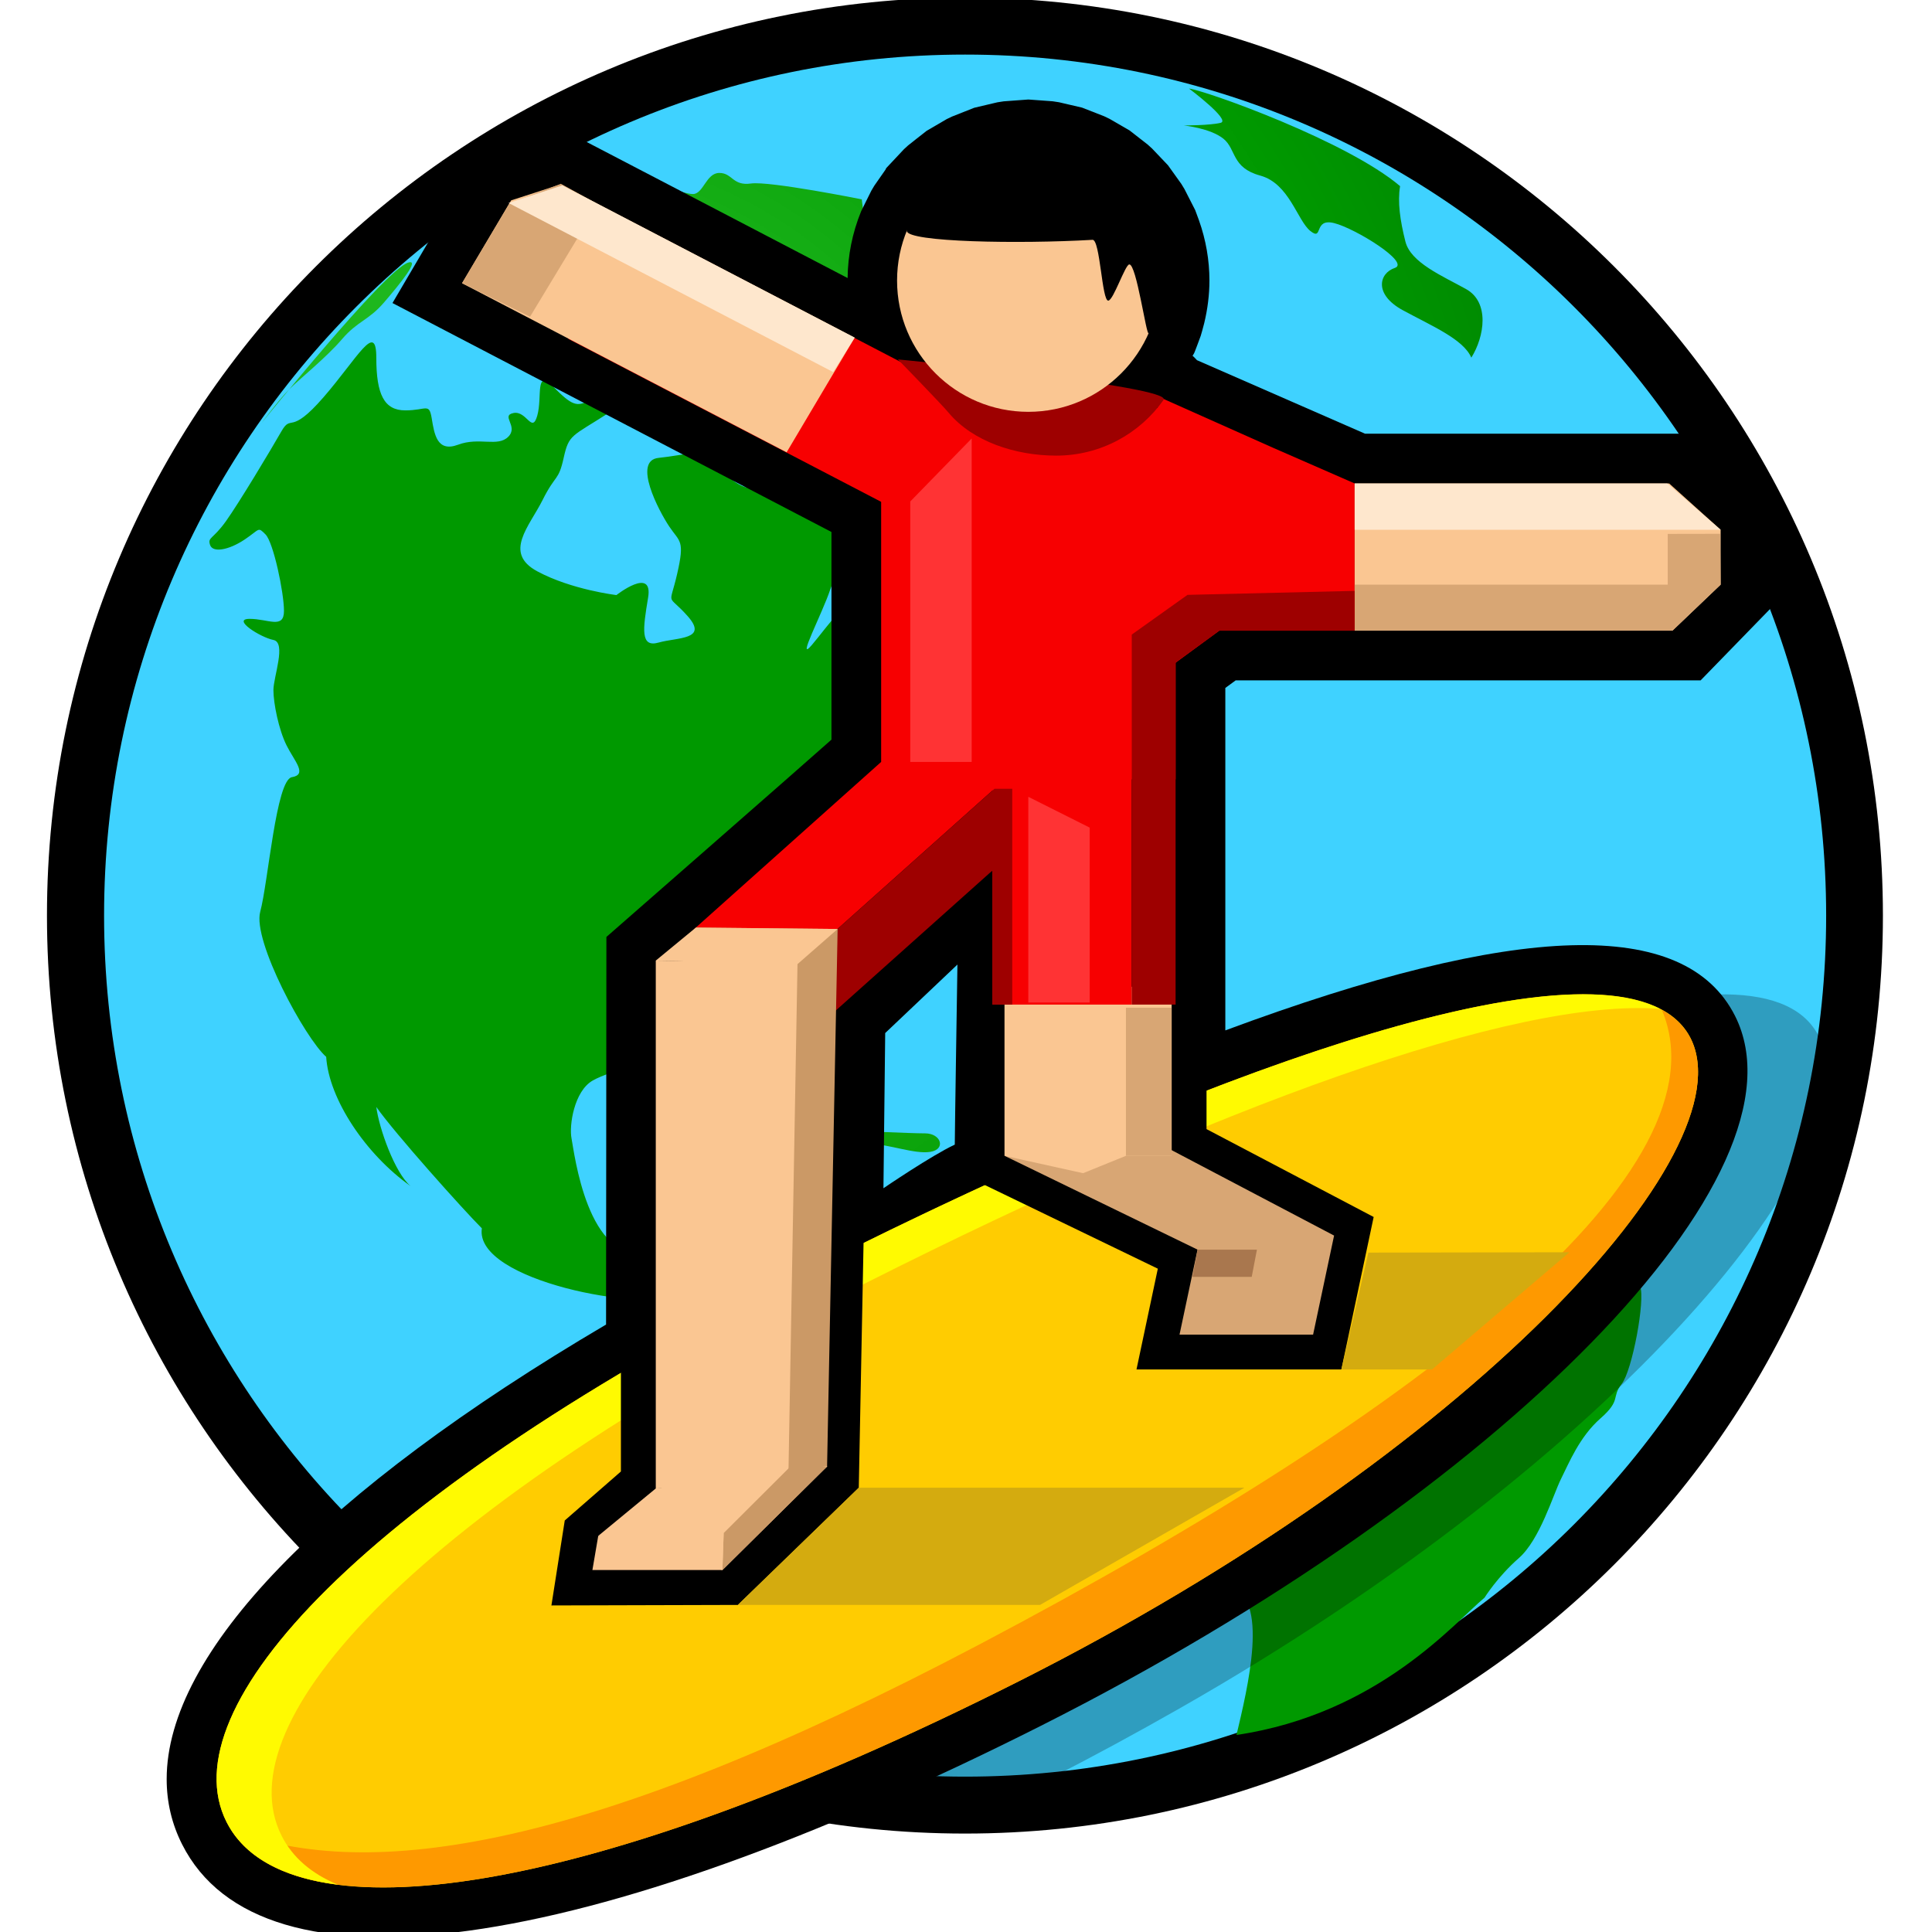 <?xml version="1.0" encoding="UTF-8" standalone="no"?>
<!DOCTYPE svg PUBLIC "-//W3C//DTD SVG 20010904//EN"
"http://www.w3.org/TR/2001/REC-SVG-20010904/DTD/svg10.dtd">
<!-- Created with Sodipodi ("http://www.sodipodi.com/") -->
<svg
   xmlns="http://www.w3.org/2000/svg"
   xmlns:xlink="http://www.w3.org/1999/xlink"
   version="1"
   x="0"
   y="0"
   width="60"
   height="60"
   viewBox="0.01 0.153 117 123"
   id="svg548">
  <defs
     id="defs668" />
  <g
     style="font-size:12;"
     id="Layer_1_2_">
    <path
       d="M 0 58.443 C 0 26.166 26.166 0 58.444 0 C 90.721 0 116.885 26.166 116.885 58.443 C 116.885 90.72 90.721 116.886 58.444 116.886 C 26.166 116.887 0 90.721 0 58.443 z "
       id="path550" />
    <path
       d="M 3.636 58.445 C 3.636 28.17 28.178 3.628 58.454 3.628 C 88.728 3.628 113.271 28.17 113.271 58.445 C 113.271 88.72 88.728 113.262 58.454 113.262 C 28.178 113.262 3.636 88.72 3.636 58.445 z "
       style="fill:#3fd2ff;"
       id="path551" />
    <g
       id="g552">
      <path
         d="M 75.731 110.609 C 76.403 107.753 77.915 101.706 75.227 101.203 C 72.538 100.699 67.498 100.362 65.987 98.682 C 64.476 97.002 62.966 97.002 61.956 96.328 C 60.948 95.658 59.436 93.474 60.948 91.458 C 62.46 89.441 62.124 87.427 60.11 86.252 C 58.092 85.074 56.917 86.587 55.237 86.755 C 53.557 86.923 49.524 84.235 46.502 84.235 C 43.479 84.235 40.622 84.235 40.119 82.554 C 38.27 83.731 27.184 81.714 27.687 78.354 C 26.511 77.179 22.145 72.307 20.968 70.628 C 21.136 71.971 22.145 74.826 23.152 75.667 C 20.297 73.651 17.944 70.125 17.776 67.436 C 16.432 66.258 13.073 60.046 13.577 58.198 C 14.081 56.35 14.585 49.799 15.594 49.631 C 16.601 49.463 15.762 48.622 15.257 47.614 C 14.753 46.607 14.417 44.926 14.417 44.087 C 14.417 43.248 15.257 41.064 14.417 40.896 C 13.577 40.728 11.729 39.552 12.905 39.552 C 14.081 39.552 15.089 40.225 15.089 39.048 C 15.089 37.872 14.417 34.68 13.913 34.176 C 13.409 33.672 13.577 33.84 12.57 34.512 C 11.56 35.183 10.553 35.354 10.385 34.849 C 10.217 34.344 10.553 34.512 11.393 33.337 C 12.234 32.159 14.248 28.8 14.92 27.624 C 15.593 26.449 15.424 27.961 17.608 25.442 C 19.792 22.921 20.967 20.569 20.967 22.921 C 20.967 25.273 21.471 26.28 22.815 26.28 C 24.159 26.28 24.327 25.776 24.495 26.784 C 24.662 27.792 24.83 28.969 26.176 28.465 C 27.519 27.96 28.695 28.633 29.367 27.96 C 30.039 27.287 28.862 26.616 29.702 26.448 C 30.543 26.28 30.879 27.792 31.215 26.615 C 31.55 25.441 31.047 23.592 32.224 24.767 C 33.399 25.944 33.735 26.112 34.574 25.608 C 35.415 25.102 38.102 24.936 35.752 26.448 C 33.399 27.96 33.231 27.792 32.896 29.303 C 32.561 30.814 32.391 30.31 31.551 31.992 C 30.712 33.67 29.032 35.351 31.216 36.526 C 33.4 37.702 36.255 38.038 36.255 38.038 C 36.255 38.038 38.607 36.19 38.271 38.204 C 37.935 40.221 37.767 41.397 38.943 41.061 C 40.12 40.725 42.135 40.893 40.791 39.381 C 39.448 37.869 39.615 38.876 40.12 36.693 C 40.623 34.509 40.288 34.677 39.615 33.67 C 38.943 32.662 37.264 29.471 38.943 29.303 C 40.623 29.135 41.966 28.632 42.47 29.471 C 42.975 30.31 44.654 31.822 45.326 30.983 C 45.998 30.144 45.158 27.792 47.677 29.471 C 50.198 31.151 47.509 31.992 50.198 31.992 C 52.886 31.992 55.405 31.821 55.405 32.494 C 55.405 33.167 53.557 36.358 52.213 36.862 C 50.869 37.365 50.366 36.19 49.861 37.702 C 49.356 39.214 47.676 42.405 48.685 41.229 C 49.693 40.054 51.373 37.533 51.54 39.045 C 51.707 40.557 51.54 41.733 53.221 41.565 C 54.9 41.397 57.419 39.886 55.237 42.071 C 53.053 44.253 52.885 45.765 53.053 44.253 C 53.221 42.742 53.221 41.9 51.876 43.917 C 50.533 45.934 50.197 47.444 50.868 47.444 C 51.54 47.444 51.54 47.949 50.7 48.453 C 49.86 48.956 49.355 51.308 48.852 52.652 C 48.348 53.996 47.34 55.506 48.348 55.676 C 49.355 55.844 49.02 58.362 49.02 58.362 C 49.02 58.362 44.484 63.404 46.165 64.916 C 47.845 66.428 49.86 68.778 49.02 69.283 C 48.18 69.786 46.165 66.595 45.66 66.092 C 45.157 65.587 40.118 64.914 39.781 65.756 C 39.446 66.595 40.621 67.267 39.781 67.435 C 38.941 67.603 35.917 68.276 34.741 68.947 C 33.566 69.619 33.23 71.802 33.398 72.643 C 33.566 73.483 34.406 80.706 38.269 79.866 C 42.133 79.026 42.468 78.69 41.796 77.011 L 44.819 75.836 C 44.819 75.836 44.148 80.707 45.659 80.873 C 47.173 81.043 49.354 80.538 49.859 80.538 C 50.364 80.538 51.539 84.905 52.547 85.241 C 53.556 85.577 56.411 85.241 58.09 84.066 C 59.77 82.891 60.611 85.577 60.778 84.234 C 60.946 82.891 62.794 80.034 64.473 79.361 C 64.473 80.538 64.473 81.714 65.481 81.378 C 66.491 81.043 65.817 78.858 65.817 78.858 C 65.817 78.858 72.536 79.194 72.536 77.178 C 72.536 77.178 76.233 76.168 77.073 77.346 C 77.577 76.171 78.417 77.178 79.761 77.514 C 81.105 77.849 81.945 76.674 83.792 75.835 C 85.64 74.995 89.671 75.666 90.177 77.01 C 90.679 78.355 91.687 79.698 92.359 77.346 L 96.224 76.338 C 96.224 76.338 98.408 74.154 99.919 73.986 C 101.43 73.818 102.942 72.811 103.112 73.818 C 103.278 74.825 102.606 78.857 101.598 79.697 C 100.59 80.537 101.094 81.21 101.43 82.049 C 101.766 82.891 100.926 87.425 100.252 88.264 C 99.582 89.105 100.252 89.272 98.91 90.449 C 97.566 91.625 96.894 93.304 96.389 94.312 C 95.887 95.32 95.047 98.175 93.703 99.352 C 92.357 100.528 91.519 101.872 91.519 101.872 C 89.672 103.386 84.801 109.265 75.731 110.609 z "
         style="fill:#009900;"
         id="path553" />
    </g>
    <g
       id="g554">
      <radialGradient
         cx="31.215"
         cy="38.863"
         fx="31.215"
         fy="38.863"
         r="94.272"
         id="XMLID_1_"
         gradientUnits="userSpaceOnUse"
         spreadMethod="pad">
        <stop
           style="stop-color:#33cc33;stop-opacity:1;"
           offset="0"
           id="stop556" />
        <stop
           style="stop-color:#009900;stop-opacity:1;"
           offset="0.575"
           id="stop557" />
        <stop
           style="stop-color:#005e07;stop-opacity:1;"
           offset="1"
           id="stop558" />
        
        
        
        
        
      </radialGradient>
      <path
         d="M 48.518 72.814 C 49.525 72.308 49.694 72.14 50.702 72.14 C 51.71 72.14 54.901 72.308 55.909 72.308 C 56.918 72.308 57.254 73.316 56.246 73.485 C 55.238 73.653 53.558 72.98 52.382 72.98 C 51.205 72.98 49.189 73.653 48.518 72.814 z "
         style="fill:url(#XMLID_1_);"
         id="path564" />
    </g>
    <g
       id="g565">
      <radialGradient
         cx="31.455"
         cy="38.052"
         fx="31.455"
         fy="38.052"
         r="92.724"
         id="XMLID_2_"
         gradientUnits="userSpaceOnUse"
         spreadMethod="pad">
        <stop
           style="stop-color:#33cc33;stop-opacity:1;"
           offset="0"
           id="stop567" />
        <stop
           style="stop-color:#009900;stop-opacity:1;"
           offset="0.494"
           id="stop568" />
        <stop
           style="stop-color:#005e07;stop-opacity:1;"
           offset="1"
           id="stop569" />
        
        
        
        
        
      </radialGradient>
      <path
         d="M 38.606 17.042 C 39.614 16.707 39.782 15.867 41.965 17.042 C 44.15 18.219 44.317 17.044 46.165 18.892 C 48.013 20.739 51.204 23.93 55.236 22.418 C 54.395 20.403 53.052 19.899 53.22 18.051 C 53.388 16.203 53.724 13.515 53.724 13.515 L 52.043 14.187 L 51.875 12.844 C 51.875 12.844 45.997 11.667 44.819 11.836 C 43.644 12.002 43.644 11.163 42.804 11.163 C 41.963 11.163 41.795 12.507 41.123 12.507 C 40.452 12.507 38.268 11.499 38.603 12.844 C 38.939 14.187 39.444 14.523 38.771 15.365 C 38.103 16.203 38.606 17.042 38.606 17.042 z "
         style="fill:url(#XMLID_2_);"
         id="path575" />
    </g>
    <g
       id="g576">
      <radialGradient
         cx="28.443"
         cy="13.431"
         fx="28.443"
         fy="13.431"
         r="3.053"
         id="XMLID_3_"
         gradientUnits="userSpaceOnUse"
         spreadMethod="pad">
        <stop
           style="stop-color:#33cc33;stop-opacity:1;"
           offset="0"
           id="stop578" />
        <stop
           style="stop-color:#009900;stop-opacity:1;"
           offset="0.575"
           id="stop579" />
        <stop
           style="stop-color:#005e07;stop-opacity:1;"
           offset="1"
           id="stop580" />
        
        
        
        
        
      </radialGradient>
      <path
         d="M 25 15.196 C 25 15.196 25.168 16.203 25.673 16.035 C 26.177 15.868 28.192 14.356 29.535 13.347 C 30.88 12.338 32.056 11.33 31.887 10.826 C 31.719 10.324 26.512 13.684 25 15.196 z "
         style="fill:url(#XMLID_3_);"
         id="path586" />
    </g>
    <g
       id="g587">
      <radialGradient
         cx="30.999"
         cy="39.947"
         fx="30.999"
         fy="39.947"
         r="96.673"
         id="XMLID_4_"
         gradientUnits="userSpaceOnUse"
         spreadMethod="pad">
        <stop
           style="stop-color:#33cc33;stop-opacity:1;"
           offset="0"
           id="stop589" />
        <stop
           style="stop-color:#009900;stop-opacity:1;"
           offset="0.575"
           id="stop590" />
        <stop
           style="stop-color:#005e07;stop-opacity:1;"
           offset="1"
           id="stop591" />
        
        
        
        
        
      </radialGradient>
      <path
         d="M 22.984 16.875 C 23.796 16.604 22.481 18.219 21.471 19.395 C 20.464 20.571 19.792 20.571 18.783 21.747 C 17.775 22.924 16.096 24.267 15.424 24.939 C 14.752 25.611 13.661 27.09 13.661 27.09 C 13.661 27.09 21.472 17.38 22.984 16.875 z "
         style="fill:url(#XMLID_4_);"
         id="path597" />
    </g>
    <g
       id="g598">
      <g
         id="g599">
        <radialGradient
           cx="31.216"
           cy="38.881"
           fx="31.216"
           fy="38.881"
           r="94.237"
           id="XMLID_5_"
           gradientUnits="userSpaceOnUse"
           spreadMethod="pad">
          <stop
             style="stop-color:#33cc33;stop-opacity:1;"
             offset="0"
             id="stop601" />
          <stop
             style="stop-color:#009900;stop-opacity:1;"
             offset="0.575"
             id="stop602" />
          <stop
             style="stop-color:#005e07;stop-opacity:1;"
             offset="1"
             id="stop603" />
          
          
          
          
          
        </radialGradient>
        <path
           d="M 72.706 5.789 C 72.706 5.789 75.394 7.804 74.724 7.972 C 74.051 8.14 72.372 8.14 72.372 8.14 C 72.372 8.14 74.052 8.309 74.892 8.98 C 75.732 9.652 75.394 10.828 77.244 11.332 C 79.092 11.837 79.596 14.187 80.435 14.86 C 81.275 15.53 80.605 14.02 81.947 14.357 C 83.291 14.691 86.82 16.876 85.81 17.211 C 84.802 17.547 84.466 18.893 86.314 19.9 C 88.164 20.907 90.179 21.747 90.681 22.923 C 91.523 21.578 91.859 19.395 90.345 18.556 C 88.833 17.715 86.82 16.874 86.484 15.53 C 86.146 14.187 85.978 13.012 86.146 12.003 C 82.786 9.147 73.883 5.956 72.706 5.789 z "
           style="fill:url(#XMLID_5_);"
           id="path609" />
      </g>
    </g>
    <g
       id="g610">
      <g
         id="g611">
        <g
           id="g612">
          <defs
             id="defs613">
            <path
               d="M 92.528 16.035 C 92.866 17.38 93.874 22.081 92.866 22.755 C 91.858 23.427 92.866 23.763 93.538 24.434 C 94.21 25.105 94.378 24.77 95.384 26.283 C 96.392 27.795 97.234 28.971 97.234 30.986 C 97.234 33.003 98.578 34.85 99.25 36.026 C 99.922 37.201 104.121 40.392 104.121 42.075 C 104.121 43.753 103.953 45.431 105.801 45.769 C 107.649 46.105 108.489 46.273 108.992 47.112 C 109.496 47.953 111.01 47.953 111.847 48.121 C 110.84 40.896 106.471 27.121 92.528 16.035 z "
               id="XMLID_7_" />
          </defs>
          <radialGradient
             cx="50.734"
             cy="78.004"
             fx="50.734"
             fy="78.004"
             r="102.968"
             id="XMLID_8_"
             gradientUnits="userSpaceOnUse"
             spreadMethod="pad">
            <stop
               style="stop-color:#33cc33;stop-opacity:1;"
               offset="0"
               id="stop616" />
            <stop
               style="stop-color:#009900;stop-opacity:1;"
               offset="0.575"
               id="stop617" />
            <stop
               style="stop-color:#005e07;stop-opacity:1;"
               offset="1"
               id="stop618" />
            
            
            
            
            
          </radialGradient>
          <use
             id="use624"
             xlink:href="XMLID_7_"
             x="0"
             y="0"
             width="117"
             height="123" />
          <clipPath
             id="XMLID_9_">
            <use
               id="use626"
               xlink:href="XMLID_7_"
               x="0"
               y="0"
               width="117"
               height="123" />
          </clipPath>
        </g>
      </g>
    </g>
    <path
       d="M 57.05 116.683 L 27.808 105.245 C 33.664 98.862 43.518 91.374 57.501 83.423 C 85.469 67.524 108.682 58.89 112.7 65.94 C 116.708 72.997 99.993 93.063 72.022 108.967 C 66.653 112.021 61.653 114.583 57.05 116.683 z "
       style="opacity:0.25;"
       id="path627" />
    <path
       d="M 60.905 6.605 C 60.891 6.607 60.512 6.666 60.512 6.666 C 60.528 6.662 59.032 7.015 59.032 7.015 C 58.97 7.037 57.612 7.577 57.612 7.577 C 57.584 7.589 57.278 7.738 57.278 7.738 C 57.278 7.739 56 8.485 56 8.485 C 55.904 8.554 54.82 9.415 54.82 9.415 C 54.822 9.414 54.562 9.651 54.562 9.651 C 54.555 9.657 53.434 10.853 53.434 10.853 L 53.38 10.955 L 53.428 10.893 C 53.441 10.874 52.68 11.964 52.68 11.964 C 52.656 12.004 52.487 12.286 52.487 12.286 C 52.489 12.281 51.835 13.6 51.835 13.6 C 51.265 15.004 50.991 16.415 50.972 17.854 C 46.968 15.76 33.92 8.963 33.92 8.963 L 27.104 10.753 L 21.997 19.446 L 49.945 34.022 C 49.945 34.022 49.945 45.172 49.945 47.242 C 48.189 48.81 35.616 59.804 35.616 59.804 C 35.616 59.804 35.595 81.406 35.595 84.48 C 17.495 95.14 7.621 105.384 7.621 113.417 C 7.621 114.88 7.945 116.27 8.605 117.575 C 13.646 127.568 34.089 124.744 63.289 110.02 C 92.727 95.176 112.545 74.903 107.469 64.827 C 104.289 58.532 93.651 58.832 75.02 65.753 C 75.02 64.933 75.02 45.735 75.02 43.95 C 75.346 43.711 75.401 43.672 75.676 43.47 C 76.906 43.47 105.278 43.47 105.278 43.47 L 109.719 38.904 L 109.719 32.866 L 104.244 27.765 L 83.917 27.765 C 83.917 27.765 74.532 23.661 73.216 23.085 C 73.122 22.994 73.04 22.884 72.933 22.805 C 72.96 22.747 73.007 22.702 73.031 22.645 C 73.047 22.64 73.451 21.543 73.451 21.542 C 73.453 21.54 73.545 21.219 73.545 21.219 C 73.572 21.134 73.678 20.719 73.678 20.719 C 73.893 19.829 74.008 18.909 74.008 18.013 C 74.008 16.72 73.785 15.432 73.344 14.186 C 73.342 14.182 73.102 13.53 73.102 13.53 C 73.073 13.468 72.418 12.19 72.418 12.19 C 72.418 12.188 72.221 11.865 72.221 11.865 C 72.223 11.869 71.371 10.677 71.371 10.677 C 71.338 10.642 70.359 9.613 70.359 9.613 L 70.081 9.36 C 70.079 9.357 68.923 8.457 68.923 8.457 C 68.892 8.437 67.642 7.716 67.642 7.716 C 67.64 7.715 67.304 7.554 67.304 7.554 C 67.298 7.552 65.902 7.006 65.902 7.006 C 65.886 7.001 64.427 6.662 64.427 6.662 C 64.411 6.66 64.025 6.601 64.025 6.601 C 64.039 6.602 62.48 6.488 62.48 6.488 C 62.48 6.488 60.909 6.605 60.905 6.605 z M 57.475 25.696 C 58.761 26.457 59.702 27.014 60.079 27.237 C 60.081 27.241 60.091 27.257 60.093 27.261 C 59.73 27.053 58.765 26.502 57.468 25.76 C 57.471 25.729 57.471 25.729 57.475 25.696 z M 57.965 61.561 C 57.965 61.561 57.796 72.236 57.796 73.025 C 56.341 73.699 53.254 75.802 53.254 75.802 L 53.366 65.922 L 57.965 61.561 z "
       id="path628" />
    <path
       d="M 83.254 30.931 L 78.024 28.645 L 71.09 25.613 L 71.084 26.12 L 70.684 26.12 C 70.823 25.953 70.965 25.79 71.088 25.613 C 71.432 25.126 69.676 24.87 67.34 24.807 C 68.553 23.937 69.524 22.754 70.131 21.371 C 70.135 21.371 70.141 21.381 70.143 21.375 C 70.256 21.112 70.348 20.852 70.428 20.593 C 70.459 20.498 70.485 20.401 70.514 20.305 C 70.541 20.202 70.567 20.1 70.592 19.998 C 70.748 19.36 70.838 18.698 70.838 18.013 C 70.838 17.038 70.662 16.106 70.358 15.237 C 70.262 14.947 70.186 14.769 70.178 14.748 C 70.172 14.737 70.166 14.728 70.162 14.719 C 70.023 14.399 69.861 14.092 69.687 13.794 C 69.638 13.715 69.593 13.637 69.542 13.56 C 69.353 13.259 69.153 12.968 68.927 12.696 C 68.919 12.686 68.909 12.678 68.904 12.67 C 68.683 12.405 68.443 12.159 68.191 11.924 C 68.123 11.862 68.056 11.8 67.986 11.739 C 67.72 11.505 67.445 11.282 67.15 11.084 C 67.144 11.079 67.136 11.074 67.129 11.07 C 66.84 10.876 66.535 10.706 66.221 10.549 C 66.139 10.508 66.055 10.468 65.973 10.43 C 65.647 10.279 65.313 10.141 64.965 10.034 C 64.961 10.032 64.957 10.032 64.951 10.03 C 64.607 9.924 64.252 9.847 63.89 9.786 C 63.796 9.77 63.704 9.756 63.609 9.743 C 63.24 9.693 62.863 9.658 62.478 9.658 C 62.087 9.658 61.708 9.694 61.333 9.746 C 61.241 9.758 61.151 9.771 61.06 9.787 C 60.691 9.85 60.328 9.93 59.978 10.039 C 59.962 10.044 59.951 10.051 59.935 10.056 C 59.595 10.164 59.269 10.299 58.949 10.448 C 58.871 10.486 58.793 10.522 58.715 10.561 C 58.391 10.724 58.078 10.902 57.78 11.105 C 57.757 11.122 57.735 11.14 57.711 11.158 C 57.436 11.349 57.176 11.56 56.927 11.783 C 56.862 11.841 56.797 11.898 56.734 11.958 C 56.476 12.203 56.229 12.461 56.004 12.736 C 55.976 12.77 55.952 12.807 55.926 12.842 C 55.727 13.093 55.544 13.358 55.375 13.631 C 55.327 13.708 55.28 13.783 55.234 13.861 C 55.058 14.169 54.898 14.485 54.761 14.814 C 54.754 14.83 54.743 14.842 54.74 14.857 C 54.737 14.86 54.742 14.862 54.742 14.865 C 54.346 15.839 54.122 16.9 54.122 18.015 C 54.122 21.253 55.965 24.055 58.658 25.444 C 58.189 25.571 57.879 25.716 57.784 25.877 L 58.187 25.196 L 51.414 21.669 L 51.423 21.652 L 30.755 10.886 L 29.384 13.075 L 29.44 13.104 L 26.426 18.183 L 33.199 21.711 L 33.19 21.728 L 53.108 32.102 L 53.108 48.66 L 41.206 59.298 L 41.247 59.298 L 38.78 61.309 L 38.76 61.309 L 38.76 86.263 C 17.159 98.67 8.228 109.798 11.432 116.148 C 15.087 123.392 33.141 121.675 61.866 107.193 C 90.595 92.706 108.292 73.499 104.641 66.252 C 102.024 61.071 89.2 63.416 71.602 70.466 L 71.602 64.311 L 71.602 64.111 L 71.854 64.111 L 71.854 48.66 L 71.854 42.346 L 74.639 40.303 L 83.254 40.303 L 106.555 40.303 L 106.555 37.373 L 106.555 33.881 L 106.555 30.931 L 83.254 30.931 z M 50.194 59.632 L 49.932 59.629 L 50.325 59.309 L 50.197 62.036 L 50.194 59.632 z M 57.809 26.119 L 57.638 26.119 L 57.779 25.881 C 57.737 25.957 57.748 26.036 57.809 26.119 z M 41.171 61.334 L 41.171 61.343 L 39.156 61.314 L 41.171 61.334 z M 50.217 80.167 L 50.199 64.506 L 60.199 55.568 L 60.199 64.111 L 60.961 64.111 L 60.961 73.738 L 62.348 74.409 C 58.45 76.158 54.393 78.087 50.217 80.167 z "
       id="path629" />
    <path
       d="M 33.19 21.729 L 53.856 32.492 L 58.186 25.194 L 37.52 14.43 L 33.19 21.729 z "
       style="fill:#f70001;"
       id="path630" />
    <path
       d="M 29.555 12.908 L 26.426 18.183 L 47.091 28.947 L 51.422 21.649 L 32.69 11.894 L 29.555 12.908 z "
       style="fill:#fac692;"
       id="path631" />
    <path
       d="M 29.438 13.106 L 26.426 18.183 L 30.753 20.319 L 35.081 13.159 L 32.717 11.853 L 29.438 13.106 z "
       style="fill:#d8a674;"
       id="path632" />
    <path
       d="M 29.384 13.075 L 50.05 23.839 L 51.422 21.65 L 32.808 11.956 L 29.384 13.075 z "
       style="fill:#fee7cd;"
       id="path633" />
    <path
       d="M 11.432 116.148 C 7.778 108.904 19.911 95.441 48.638 80.955 C 77.364 66.473 100.981 59.008 104.641 66.252 C 108.291 73.499 90.594 92.706 61.866 107.193 C 33.141 121.676 15.087 123.393 11.432 116.148 z "
       style="fill:#ffcc01;"
       id="path634" />
    <path
       d="M 104.641 66.252 C 104.252 65.484 103.627 64.893 102.811 64.445 C 107.088 74.564 88.081 89.717 59.315 104.871 C 34.545 117.92 20.533 120.024 11.732 116.657 C 15.981 123.297 33.841 121.323 61.866 107.193 C 90.594 92.706 108.292 73.499 104.641 66.252 z "
       style="fill:#fe9900;"
       id="path635" />
    <path
       d="M 71.854 49.771 L 53.108 49.771 L 53.108 26.119 L 71.854 26.119 L 71.854 49.771 z "
       style="fill:#f70001;"
       id="path636" />
    <path
       d="M 14.937 117.024 C 11.283 109.78 23.417 96.317 52.144 81.831 C 74.317 70.652 93.436 63.662 102.692 64.383 C 95.663 60.761 74.174 68.08 48.638 80.955 C 19.911 95.441 7.778 108.904 11.432 116.148 C 12.528 118.32 14.928 119.679 18.512 120.137 C 16.826 119.436 15.625 118.389 14.937 117.024 z "
       style="fill:#fffa01;"
       id="path637" />
    <path
       d="M 58.872 48.669 L 54.962 48.669 L 54.962 32.079 L 58.872 28.068 L 58.872 48.669 z "
       style="fill:#ff3334;"
       id="path638" />
    <path
       d="M 39.838 57.725 L 36.54 60.199 L 36.54 93.835 L 32.965 96.953 L 32.116 102.363 L 43.985 102.33 L 51.684 94.868 L 52.413 57.445 L 40.444 57.27 L 39.838 57.725 z "
       id="path639" />
    <path
       d="M 50.327 59.298 L 41.206 59.298 L 53.108 48.66 L 62.231 48.66 L 50.327 59.298 z "
       style="fill:#f70001;"
       id="path640" />
    <path
       d="M 50.075 64.617 L 50.327 59.298 L 62.231 48.66 L 61.977 53.979 L 50.075 64.617 z "
       style="fill:#9e0000;"
       id="path641" />
    <path
       d="M 70.838 43.09 L 74.639 40.303 L 83.254 40.303 L 83.254 30.931 L 78.024 28.645 L 70.708 25.382 L 70.838 43.09 z "
       style="fill:#f70001;"
       id="path642" />
    <path
       d="M 83.254 40.303 L 103.486 40.303 L 106.554 37.374 L 106.554 33.881 L 103.275 30.931 L 83.254 30.931 L 83.254 40.303 z "
       style="fill:#fac692;"
       id="path643" />
    <path
       d="M 83.254 33.881 L 106.555 33.881 L 103.159 30.931 L 83.254 30.931 L 83.254 33.881 z "
       style="fill:#fee7cd;"
       id="path644" />
    <path
       d="M 83.254 40.303 L 103.486 40.303 L 106.554 37.373 L 106.517 34.137 L 103.185 34.143 L 103.185 37.373 L 83.254 37.373 L 83.254 40.303 z "
       style="fill:#d8a674;"
       id="path645" />
    <path
       d="M 49.666 93.521 L 47.849 95.012 L 41.171 94.915 L 41.356 59.209 L 50.338 59.297 L 49.666 93.521 z "
       style="fill:#cb9966;"
       id="path646" />
    <path
       d="M 47.198 94.418 L 38.76 94.916 L 38.76 61.309 L 47.784 61.441 L 47.198 94.418 z "
       style="fill:#fac692;"
       id="path647" />
    <path
       d="M 43.003 100.109 L 35.097 97.933 L 38.76 94.915 L 49.686 93.492 L 43.003 100.109 z "
       style="fill:#fac692;"
       id="path648" />
    <path
       d="M 43.003 100.109 L 43.082 97.756 L 47.345 93.504 L 49.666 93.521 L 43.003 100.109 z "
       style="fill:#cb9966;"
       id="path649" />
    <path
       d="M 47.749 61.563 L 38.76 61.308 L 41.315 59.204 L 50.338 59.298 L 47.749 61.563 z "
       style="fill:#fac692;"
       id="path650" />
    <path
       d="M 71.602 60.754 L 58.741 60.754 L 58.741 75.13 C 58.741 75.13 68.632 79.912 70.723 80.923 C 70.375 82.576 69.364 87.34 69.364 87.34 L 82.407 87.34 L 84.464 77.632 C 84.464 77.632 75.683 73.016 73.823 72.037 C 73.823 70.002 73.823 60.754 73.823 60.754 L 71.602 60.754 L 71.602 60.754 z "
       id="path651" />
    <path
       d="M 81.944 78.815 L 73.256 79.712 L 60.961 73.736 L 70.838 72.975 L 81.944 78.815 z "
       style="fill:#d8a674;"
       id="path652" />
    <path
       d="M 71.602 73.737 L 68.692 73.737 L 65.965 74.844 L 60.961 73.737 L 60.961 62.974 L 71.602 62.974 L 71.602 73.737 z "
       style="fill:#fac692;"
       id="path653" />
    <path
       d="M 71.602 73.737 L 68.692 73.737 L 68.692 64.31 L 71.602 64.31 L 71.602 73.737 z "
       style="fill:#d8a674;"
       id="path654" />
    <path
       d="M 80.608 85.12 L 72.104 85.12 L 73.44 78.815 L 81.944 78.815 L 80.608 85.12 z "
       style="fill:#d8a674;"
       id="path655" />
    <path
       d="M 57.398 26.423 C 56.97 25.906 54.177 23.035 54.177 23.035 C 54.177 23.035 71.705 24.735 71.088 25.612 C 69.574 27.759 67.078 29.16 64.252 29.16 C 61.667 29.16 58.936 28.268 57.398 26.423 z "
       style="fill:#9e0000;"
       id="path656" />
    <path
       d="M 54.121 18.013 C 54.121 13.398 57.863 9.656 62.479 9.656 C 67.096 9.656 70.838 13.398 70.838 18.013 C 70.838 22.631 67.096 26.372 62.479 26.372 C 57.863 26.372 54.121 22.631 54.121 18.013 z "
       style="fill:#fac692;"
       id="path657" />
    <path
       d="M 70.143 21.375 C 69.993 21.575 69.362 16.927 68.901 16.988 C 68.635 17.025 67.897 19.261 67.571 19.293 C 67.159 19.332 67.053 15.393 66.565 15.421 C 61.915 15.693 54.775 15.57 54.739 14.855 C 54.572 11.596 59.028 8.874 62.522 8.874 C 65.983 8.874 69.53 11.436 70.801 14.429 C 70.84 14.522 71.999 18.894 70.143 21.375 z "
       id="path658" />
    <path
       d="M 69.065 64.11 L 60.2 64.11 L 60.2 48.66 L 69.065 48.66 L 69.065 64.11 z "
       style="fill:#f70001;"
       id="path659" />
    <path
       d="M 71.854 42.329 L 71.854 64.11 L 69.063 64.11 L 69.063 40.554 L 72.612 38.025 L 83.251 37.771 L 83.255 40.303 L 74.64 40.303 L 71.854 42.329 z "
       style="fill:#9e0000;"
       id="path660" />
    <path
       d="M 66.385 63.977 L 62.477 63.977 L 62.477 50.881 L 66.385 52.843 L 66.385 63.977 z "
       style="fill:#ff3334;"
       id="path661" />
    <path
       d="M 43.003 100.109 L 34.725 100.109 L 35.097 97.933 L 43.082 97.756 L 43.003 100.109 z "
       style="fill:#fac692;"
       id="path662" />
    <path
       d="M 76.235 94.867 L 51.685 94.867 L 43.986 102.329 L 63.226 102.329 L 76.235 94.867 z "
       style="fill:#d4ab0f;"
       id="path663" />
    <path
       d="M 96.926 79.878 L 84.127 79.899 L 82.406 87.339 L 88.179 87.339 L 96.926 79.878 z "
       style="fill:#d4ab0f;"
       id="path664" />
    <path
       d="M 61.454 50.369 L 60.325 50.369 L 60.046 50.619 L 60.064 55.683 L 60.201 55.567 L 60.201 64.11 L 61.455 64.11 L 61.455 50.369 L 61.454 50.369 z "
       style="fill:#9e0000;"
       id="path665" />
    <path
       d="M 76.7 81.446 L 72.923 81.446 L 73.257 79.713 L 77.032 79.713 L 76.7 81.446 z "
       style="fill:#a9774e;"
       id="path666" />
  </g>
</svg>
